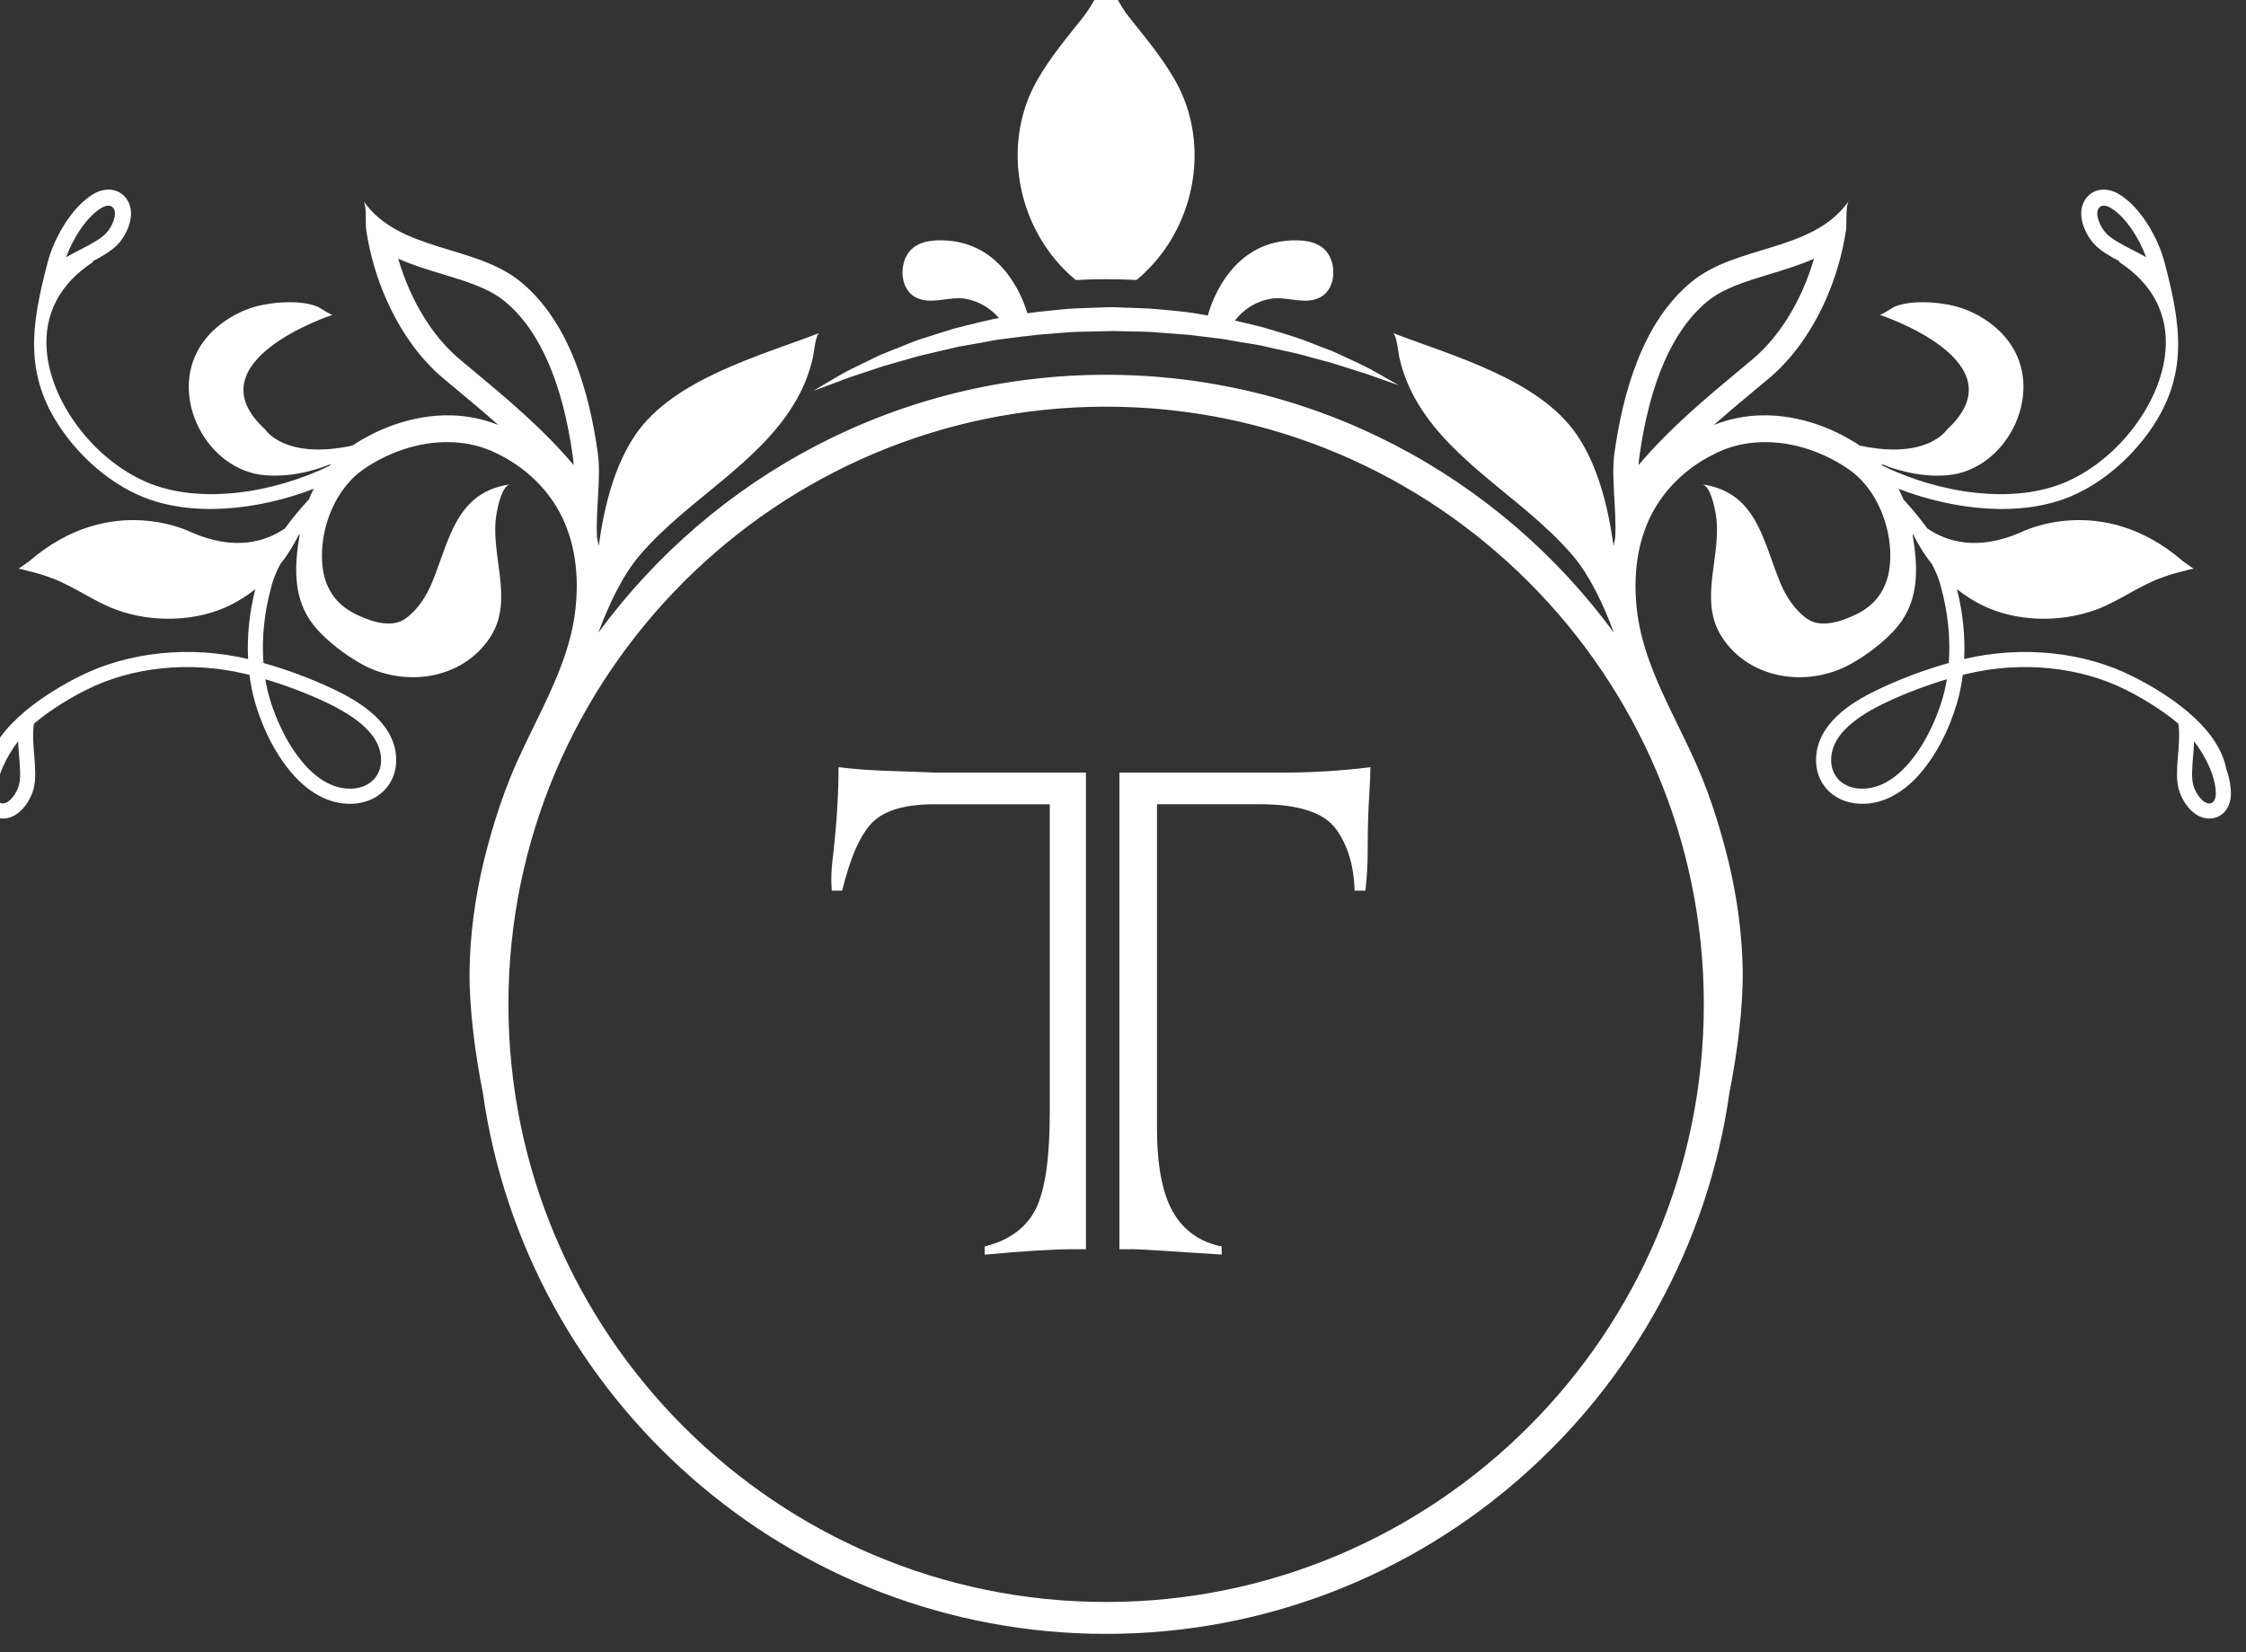 <?xml version="1.0" encoding="UTF-8" standalone="no"?>
<!-- Created with Inkscape (http://www.inkscape.org/) -->

<svg
   width="20.199mm"
   height="14.859mm"
   viewBox="0 0 20.199 14.859"
   version="1.1"
   id="svg255746"
   inkscape:version="1.1 (c68e22c387, 2021-05-23)"
   sodipodi:docname="logo-tutko-white.svg"
   xmlns:inkscape="http://www.inkscape.org/namespaces/inkscape"
   xmlns:sodipodi="http://sodipodi.sourceforge.net/DTD/sodipodi-0.dtd"
   xmlns="http://www.w3.org/2000/svg"
   xmlns:svg="http://www.w3.org/2000/svg">
  <rect x="0" y="0" width="20.199" height="14.859" fill="#333333" stroke="none"/>
  <sodipodi:namedview
     id="namedview255748"
     pagecolor="#ffffff"
     bordercolor="#666666"
     borderopacity="1.0"
     inkscape:pageshadow="2"
     inkscape:pageopacity="0.0"
     inkscape:pagecheckerboard="0"
     inkscape:document-units="mm"
     showgrid="false"
     fit-margin-top="0"
     fit-margin-left="0"
     fit-margin-right="0"
     fit-margin-bottom="0"
     inkscape:showpageshadow="false"
     inkscape:zoom="3.1108586"
     inkscape:cx="-16.554915"
     inkscape:cy="13.661823"
     inkscape:window-width="2400"
     inkscape:window-height="1421"
     inkscape:window-x="2391"
     inkscape:window-y="-9"
     inkscape:window-maximized="1"
     inkscape:current-layer="layer1" />
  <defs
     id="defs255743">
    <clipPath
       clipPathUnits="userSpaceOnUse"
       id="clipPath854">
      <rect
         style="opacity:1;fill:#000000;fill-opacity:0.408;stroke:none;stroke-width:1.2;stroke-linecap:round;stroke-miterlimit:4;stroke-dasharray:none;stroke-dashoffset:0;stroke-opacity:1"
         id="rect856"
         width="254"
         height="83.943"
         x="-303.893"
         y="24.674" />
    </clipPath>
    <clipPath
       clipPathUnits="userSpaceOnUse"
       id="clipPath260-6">
      <path
         d="M 0,800 H 800 V 0 H 0 Z"
         id="path258-0" />
    </clipPath>
    <clipPath
       clipPathUnits="userSpaceOnUse"
       id="clipPath260-6-4">
      <path
         d="M 0,800 H 800 V 0 H 0 Z"
         id="path258-0-7" />
    </clipPath>
  </defs>
  <g
     inkscape:label="Warstwa 1"
     inkscape:groupmode="layer"
     id="layer1"
     transform="translate(-101.665,-92.739)">
    <g
       style="fill:#ffffff"
       transform="matrix(0.364,0,0,0.364,311.367,223.649)"
       id="g313">
      <g
         style="fill:#ffffff"
         id="g242-3"
         transform="matrix(0.353,0,0,-0.353,-592.165,-328.494)" />
      <g
         style="fill:#ffffff"
         id="g246-1"
         transform="matrix(0.353,0,0,-0.353,-489.135,-321.456)" />
      <g
         aria-label="T"
         id="text252-9"
         style="font-size:22.884px;font-family:'Colonna MT';-inkscape-font-specification:'Colonna MT, Normal';stroke-width:0.353">
        <path
           d="m -548.156,-328.775 h -0.291 v -11.777 h 4.023 q 1.106,0 2.179,-0.134 0,0.212 -0.034,0.771 -0.034,0.514 -0.034,1.285 0,0.492 -0.056,0.994 h -0.268 q -0.022,-0.916 -0.458,-1.52 -0.447,-0.615 -1.888,-0.615 h -2.536 v 8 q 0,1.374 0.391,2.067 0.391,0.693 1.207,0.86 v 0.201 q -1.978,-0.134 -2.235,-0.134 z m -4.805,-11.777 h 3.687 v 11.777 h -0.335 q -0.726,0 -2.168,0.134 v -0.201 q 0.927,-0.235 1.274,-0.95 0.335,-0.704 0.335,-2.346 v -7.632 h -2.849 q -1.084,0 -1.531,0.447 -0.447,0.447 -0.749,1.687 h -0.257 q -0.011,-0.145 -0.011,-0.313 0,-0.223 0.045,-0.57 0.134,-1.196 0.134,-2.168 0.592,0.078 1.475,0.101 z"
           id="path257685" />
      </g>
      <g
         style="fill:#ffffff"
         id="g254-3"
         transform="matrix(0.353,0,0,-0.353,-753.451,-110.975)">
        <g
           style="fill:#ffffff"
           id="g256-4"
           clip-path="url(#clipPath260-6-4)">
          <g
             style="fill:#ffffff"
             id="g262-4"
             transform="translate(657.395,648.449)">
            <path
               d="m 0,0 c -0.094,-0.2 -0.228,-0.238 -0.34,-0.247 -0.446,-0.036 -0.996,0.686 -1.152,1.309 -0.131,0.506 -0.07,1.23 -0.007,1.996 0.027,0.346 0.059,0.695 0.069,1.046 C -0.625,3.07 0.103,1.584 0.091,0.42 0.088,0.263 0.06,0.119 0,0 m -18.79,8.116 c -0.481,-2.61 -2.728,-7.441 -5.978,-7.328 -0.687,0.023 -1.274,0.29 -1.644,0.749 -0.362,0.445 -0.496,1.049 -0.383,1.699 0.233,1.334 1.515,2.525 3.915,3.641 1.322,0.617 2.755,1.157 4.15,1.57 -0.02,-0.11 -0.04,-0.221 -0.06,-0.331 m -21.518,15.327 c 0.01,0.205 0.026,0.4 0.052,0.581 0.724,5.204 2.325,8.86 4.757,10.869 1.121,0.925 2.691,1.402 4.353,1.906 1.012,0.306 2.083,0.631 3.115,1.086 -0.218,-0.745 -0.483,-1.472 -0.798,-2.178 -0.89,-2.004 -2.101,-3.684 -3.502,-4.859 -0.296,-0.248 -0.601,-0.501 -0.909,-0.759 -2.3,-1.914 -4.924,-4.1 -7.068,-6.646 m 4.564,-37.752 c 0,-23.066 -18.768,-41.834 -41.834,-41.834 -23.068,0 -41.834,18.768 -41.834,41.834 0,23.069 18.766,41.836 41.834,41.836 23.066,0 41.834,-18.767 41.834,-41.836 m -86.174,44.398 c -0.309,0.258 -0.614,0.511 -0.909,0.759 -1.402,1.175 -2.611,2.855 -3.504,4.86 -0.311,0.705 -0.578,1.432 -0.794,2.177 1.03,-0.455 2.1,-0.78 3.113,-1.086 1.662,-0.504 3.232,-0.981 4.353,-1.906 2.431,-2.009 4.033,-5.665 4.759,-10.871 0.024,-0.18 0.039,-0.374 0.05,-0.579 -2.142,2.546 -4.767,4.732 -7.068,6.646 M -132.276,6.877 c 2.398,-1.116 3.68,-2.307 3.914,-3.641 0.112,-0.65 -0.023,-1.254 -0.384,-1.699 -0.37,-0.459 -0.956,-0.726 -1.646,-0.749 -3.247,-0.113 -5.494,4.718 -5.976,7.328 -0.021,0.11 -0.04,0.221 -0.058,0.331 1.393,-0.413 2.824,-0.953 4.15,-1.57 m -21.387,-5.815 c -0.159,-0.623 -0.707,-1.345 -1.155,-1.309 -0.113,0.009 -0.244,0.047 -0.341,0.247 -0.057,0.119 -0.086,0.263 -0.088,0.42 -0.012,1.164 0.715,2.65 1.518,3.684 0.014,-0.351 0.042,-0.7 0.071,-1.046 0.063,-0.766 0.123,-1.49 -0.005,-1.996 m 5.762,40.374 c 0.134,0.083 0.592,0.323 0.844,-0.014 l 0.006,-0.01 c 0.277,-0.392 -0.061,-1.27 -0.539,-1.766 -0.384,-0.401 -1.071,-0.756 -1.799,-1.133 -0.326,-0.168 -0.657,-0.341 -0.98,-0.524 0.479,1.308 1.408,2.802 2.468,3.447 m 142.13,-2.923 c -0.726,0.377 -1.415,0.732 -1.798,1.133 -0.477,0.496 -0.814,1.374 -0.539,1.766 l 0.008,0.01 c 0.251,0.337 0.709,0.097 0.843,0.014 1.059,-0.645 1.989,-2.139 2.469,-3.447 -0.323,0.183 -0.655,0.356 -0.983,0.524 M 0.793,2.259 0.802,2.26 c -0.63,3.02 -4.352,5.296 -6.515,6.384 -3.439,1.73 -7.744,2.173 -11.811,1.219 0.083,1.603 -0.095,3.259 -0.502,4.888 0.524,-0.416 1.089,-0.783 1.69,-1.086 2.401,-1.214 5.528,-1.273 8.04,-0.352 1.555,0.57 2.896,1.597 4.448,2.189 0.577,0.222 1.174,0.402 1.781,0.537 0.083,0.019 0.55,0.181 0.631,0.123 l -0.767,0.541 c -5.709,4.947 -11.353,2.027 -11.353,2.027 -3.035,-1.323 -5.184,-0.66 -6.545,0.272 -0.451,0.62 -1.002,1.302 -1.676,2.036 -0.094,0.224 -0.192,0.445 -0.301,0.661 -0.015,0.029 -0.035,0.055 -0.049,0.084 3.927,-1.518 8.638,-2.016 12.146,-0.5 2.142,0.927 4.074,2.598 5.459,4.565 2.753,3.916 2.159,7.441 1.026,11.777 -0.442,1.69 -1.653,3.841 -3.174,4.77 -0.772,0.471 -1.754,0.478 -2.333,-0.301 -0.009,-0.012 -0.018,-0.024 -0.025,-0.036 -0.682,-0.97 -0.091,-2.421 0.649,-3.191 0.437,-0.455 1.067,-0.815 1.736,-1.166 l -0.032,-0.048 c 2.333,-1.513 3.455,-3.666 3.242,-6.225 -0.305,-3.644 -3.303,-7.589 -6.969,-9.176 -3.715,-1.606 -8.909,-0.773 -12.821,1.138 -0.038,0.042 -0.072,0.087 -0.111,0.129 1.455,-0.594 3.041,-0.92 4.616,-0.793 4.081,0.328 6.782,5.512 4.528,9.045 -0.938,1.476 -2.665,2.554 -4.362,2.88 -0.804,0.155 -1.668,0.226 -2.487,0.165 -0.447,-0.034 -0.886,-0.11 -1.306,-0.271 -0.175,-0.065 -0.979,-0.628 -1.101,-0.587 0.004,-0.003 9.972,-3.248 4.717,-8.034 0,0 -1.334,-2.141 -6.098,-1.122 -0.384,0.259 -0.772,0.483 -1.187,0.704 -0.556,0.294 -1.148,0.551 -1.764,0.766 -1.233,0.425 -2.579,0.683 -3.979,0.646 -1.094,-0.026 -2.222,-0.252 -3.279,-0.669 1.308,1.16 2.633,2.24 3.838,3.25 1.745,1.463 3.059,3.424 3.979,5.493 0.698,1.566 1.174,3.219 1.43,4.911 0.064,0.426 -0.052,1.672 0.19,2.017 -2.529,-3.596 -7.818,-3.023 -11.022,-5.669 -3.427,-2.831 -4.788,-7.751 -5.381,-11.984 -0.239,-1.705 0.164,-4.001 0.055,-5.91 -0.047,-0.194 -0.078,-0.391 -0.116,-0.586 -0.399,2.888 -1.138,5.722 -2.607,7.839 -2.665,3.851 -8.664,5.47 -12.848,7.077 0.278,-0.113 0.389,-1.388 0.447,-1.648 1.073,-4.969 5.508,-7.888 9.126,-10.978 1.061,-0.908 2.091,-1.863 3.001,-2.925 1.206,-1.407 2.17,-3.445 2.902,-5.427 -8.025,10.935 -20.963,18.05 -35.536,18.05 -14.573,0 -27.51,-7.116 -35.539,-18.051 0.735,1.982 1.699,4.021 2.904,5.428 0.909,1.062 1.938,2.017 3,2.925 3.617,3.09 8.053,6.009 9.126,10.978 0.057,0.26 0.168,1.535 0.446,1.648 -4.182,-1.607 -10.182,-3.226 -12.848,-7.077 -1.465,-2.117 -2.207,-4.951 -2.606,-7.839 -0.037,0.195 -0.068,0.392 -0.115,0.586 -0.109,1.909 0.295,4.205 0.054,5.91 -0.59,4.233 -1.955,9.153 -5.381,11.984 -3.204,2.646 -8.492,2.073 -11.023,5.669 0.244,-0.345 0.126,-1.591 0.191,-2.017 0.256,-1.692 0.732,-3.345 1.43,-4.911 0.92,-2.069 2.234,-4.03 3.979,-5.493 1.205,-1.01 2.528,-2.09 3.838,-3.25 -1.058,0.417 -2.185,0.643 -3.277,0.669 -1.4,0.037 -2.747,-0.221 -3.981,-0.646 -0.616,-0.215 -1.208,-0.472 -1.764,-0.766 -0.417,-0.221 -0.803,-0.445 -1.185,-0.704 -4.764,-1.019 -6.1,1.122 -6.1,1.122 -5.253,4.786 4.715,8.031 4.718,8.034 -0.123,-0.041 -0.927,0.522 -1.102,0.587 -0.422,0.161 -0.859,0.237 -1.307,0.271 -0.817,0.061 -1.683,-0.01 -2.487,-0.165 -1.694,-0.326 -3.422,-1.404 -4.362,-2.88 -2.255,-3.533 0.447,-8.717 4.529,-9.045 1.574,-0.127 3.161,0.199 4.617,0.793 -0.038,-0.042 -0.073,-0.087 -0.111,-0.129 -3.911,-1.911 -9.104,-2.744 -12.822,-1.138 -3.667,1.587 -6.663,5.532 -6.969,9.176 -0.213,2.559 0.908,4.712 3.242,6.225 l -0.031,0.048 c 0.669,0.351 1.297,0.711 1.738,1.166 0.737,0.77 1.329,2.221 0.646,3.191 -0.007,0.012 -0.016,0.024 -0.023,0.036 -0.582,0.779 -1.563,0.772 -2.335,0.301 -1.521,-0.929 -2.733,-3.08 -3.175,-4.77 -1.132,-4.336 -1.726,-7.861 1.029,-11.777 1.382,-1.967 3.314,-3.638 5.457,-4.565 3.508,-1.516 8.221,-1.018 12.148,0.5 -0.016,-0.029 -0.035,-0.055 -0.05,-0.084 -0.11,-0.216 -0.209,-0.437 -0.3,-0.661 -0.676,-0.734 -1.227,-1.416 -1.68,-2.036 -1.358,-0.932 -3.507,-1.595 -6.543,-0.272 0,0 -5.642,2.92 -11.353,-2.027 l -0.768,-0.541 c 0.082,0.058 0.549,-0.104 0.633,-0.123 0.607,-0.135 1.202,-0.315 1.781,-0.537 1.552,-0.592 2.893,-1.619 4.45,-2.189 2.508,-0.921 5.635,-0.862 8.04,0.352 0.598,0.303 1.162,0.67 1.687,1.086 -0.408,-1.629 -0.583,-3.285 -0.501,-4.888 -4.069,0.954 -8.373,0.511 -11.812,-1.219 -2.16,-1.088 -5.883,-3.364 -6.516,-6.384 l 0.009,-10e-4 c -0.225,-0.627 -0.359,-1.261 -0.354,-1.85 0.001,-0.307 0.069,-0.606 0.197,-0.866 0.217,-0.459 0.625,-0.797 1.205,-0.843 1.136,-0.093 2.015,1.119 2.264,2.103 0.323,1.275 -0.202,3.072 0.016,4.531 1.286,1.095 2.789,1.93 3.653,2.365 3.229,1.624 7.28,2.036 11.117,1.13 0.105,-0.025 0.213,-0.05 0.317,-0.078 0.036,-0.278 0.078,-0.553 0.13,-0.826 0.252,-1.377 0.967,-3.476 2.208,-5.244 1.396,-1.992 3.072,-3.011 4.844,-2.951 1.001,0.036 1.863,0.441 2.433,1.143 0.556,0.685 0.769,1.59 0.602,2.547 -0.4,2.26 -2.766,3.603 -4.51,4.414 -1.506,0.703 -3.15,1.31 -4.729,1.751 -0.129,1.747 0.058,3.573 0.559,5.357 l 0.01,0.047 c 0.003,0.011 0.115,0.562 0.612,1.52 0.09,0.114 0.181,0.229 0.268,0.347 0.384,0.529 0.714,1.089 1.01,1.669 0.03,0.039 0.055,0.076 0.086,0.117 -0.381,-2.251 -0.526,-4.577 1.014,-6.468 0.466,-0.571 1.04,-1.088 1.623,-1.542 0.53,-0.412 1.105,-0.8 1.693,-1.125 2.983,-1.647 7.043,-1.111 8.997,1.883 1.746,2.674 -0.105,5.889 0.463,8.761 0.081,0.402 0.356,1.858 0.95,1.94 -3.799,-0.522 -4.26,-3.879 -5.47,-6.841 -0.396,-0.97 -1.03,-1.966 -1.902,-2.574 -1.006,-0.702 -2.528,-0.137 -3.522,0.357 -0.476,0.242 -0.954,0.582 -1.348,1.053 -0.391,0.47 -0.69,1.075 -0.837,1.794 -0.276,1.452 -0.052,3.324 0.836,4.995 0.218,0.42 0.488,0.818 0.795,1.191 0.151,0.189 0.326,0.357 0.494,0.532 0.176,0.15 0.311,0.289 0.567,0.467 0.391,0.29 0.881,0.58 1.355,0.823 0.484,0.25 0.994,0.464 1.522,0.641 2.103,0.708 4.564,0.774 6.674,-0.333 2.193,-1.079 4.023,-2.96 4.855,-5.368 0.43,-1.194 0.62,-2.493 0.626,-3.807 -0.002,-1.323 -0.168,-2.633 -0.534,-3.924 -0.712,-2.592 -2.063,-5.041 -3.255,-7.576 -1.241,-2.57 -2.074,-5.206 -2.721,-7.813 -0.625,-2.609 -0.961,-5.202 -0.994,-7.666 -0.034,-2.515 0.366,-5.707 0.932,-8.547 3.023,-21.374 21.427,-37.87 43.623,-37.87 22.193,0 40.599,16.496 43.623,37.871 0.565,2.839 0.964,6.031 0.932,8.546 -0.036,2.464 -0.37,5.057 -0.998,7.666 -0.644,2.607 -1.478,5.243 -2.718,7.813 -1.192,2.535 -2.542,4.984 -3.255,7.576 -0.365,1.291 -0.533,2.601 -0.533,3.924 0.006,1.314 0.195,2.613 0.626,3.807 0.831,2.408 2.659,4.289 4.855,5.368 2.108,1.107 4.569,1.041 6.673,0.333 0.528,-0.177 1.038,-0.391 1.521,-0.641 0.474,-0.243 0.965,-0.533 1.355,-0.823 0.257,-0.178 0.393,-0.317 0.565,-0.467 0.171,-0.175 0.344,-0.343 0.495,-0.532 0.307,-0.373 0.579,-0.771 0.794,-1.191 0.89,-1.671 1.115,-3.543 0.837,-4.995 -0.146,-0.719 -0.446,-1.324 -0.838,-1.794 -0.39,-0.471 -0.87,-0.811 -1.347,-1.053 -0.993,-0.494 -2.515,-1.059 -3.521,-0.357 -0.871,0.608 -1.508,1.604 -1.903,2.574 -1.209,2.962 -1.667,6.319 -5.468,6.841 0.595,-0.082 0.868,-1.538 0.948,-1.94 0.569,-2.872 -1.282,-6.087 0.463,-8.761 1.953,-2.994 6.016,-3.53 8.995,-1.883 0.59,0.325 1.165,0.713 1.696,1.125 0.584,0.454 1.157,0.971 1.623,1.542 1.54,1.891 1.395,4.217 1.015,6.468 0.031,-0.041 0.055,-0.078 0.083,-0.117 0.297,-0.58 0.626,-1.14 1.013,-1.669 0.087,-0.118 0.177,-0.233 0.269,-0.347 0.495,-0.958 0.608,-1.509 0.609,-1.52 l 0.011,-0.047 c 0.498,-1.784 0.686,-3.61 0.558,-5.357 -1.577,-0.441 -3.221,-1.048 -4.727,-1.751 -1.745,-0.811 -4.111,-2.154 -4.51,-4.414 -0.167,-0.957 0.047,-1.862 0.601,-2.547 0.572,-0.702 1.433,-1.107 2.435,-1.143 1.771,-0.06 3.446,0.959 4.843,2.951 1.24,1.768 1.956,3.867 2.207,5.244 0.052,0.273 0.095,0.548 0.129,0.826 0.105,0.028 0.212,0.053 0.318,0.078 3.837,0.906 7.888,0.494 11.116,-1.13 0.867,-0.435 2.369,-1.27 3.657,-2.365 0.214,-1.459 -0.311,-3.256 0.012,-4.531 0.249,-0.984 1.13,-2.196 2.265,-2.103 0.58,0.046 0.988,0.384 1.207,0.843 0.126,0.26 0.193,0.559 0.193,0.866 0.006,0.589 -0.129,1.223 -0.353,1.85"
               style="fill:#ffffff;fill-opacity:1;fill-rule:nonzero;stroke:none"
               id="path264-2" />
          </g>
          <g
             style="fill:#ffffff"
             id="g266-8"
             transform="translate(598.698,678.385)">
            <path
               d="M 0,0 C -0.506,0.298 -1.145,0.603 -1.887,0.942 -2.259,1.111 -2.648,1.305 -3.07,1.485 -3.497,1.65 -3.947,1.823 -4.417,2.003 -5.35,2.391 -6.398,2.692 -7.504,3.028 c -0.552,0.179 -1.138,0.288 -1.725,0.441 -0.211,0.051 -0.425,0.1 -0.638,0.15 0.621,0.802 1.5,1.359 2.507,1.526 1.137,0.189 2.458,-0.483 3.518,0.13 0.912,0.53 1.043,1.841 0.661,2.715 -0.408,0.929 -1.302,1.214 -2.252,1.242 -4.581,0.134 -6.055,-4.249 -6.332,-5.259 -0.394,0.066 -0.785,0.131 -1.182,0.198 -0.65,0.089 -1.314,0.145 -1.98,0.208 -0.333,0.027 -0.672,0.07 -1.002,0.085 l -0.988,0.036 -0.992,0.036 -0.496,0.018 C -18.62,4.559 -18.756,4.549 -18.936,4.546 -19.61,4.521 -20.283,4.495 -20.956,4.47 -21.627,4.451 -22.293,4.354 -22.953,4.299 -23.438,4.256 -23.918,4.2 -24.39,4.127 c -0.373,1.24 -1.913,5.233 -6.287,5.105 -0.952,-0.028 -1.844,-0.313 -2.252,-1.242 -0.384,-0.874 -0.253,-2.185 0.661,-2.715 1.06,-0.613 2.379,0.059 3.516,-0.13 0.936,-0.155 1.766,-0.645 2.374,-1.355 -0.142,-0.025 -0.288,-0.051 -0.43,-0.075 -0.617,-0.138 -1.221,-0.28 -1.81,-0.43 -0.296,-0.074 -0.586,-0.147 -0.873,-0.219 -0.284,-0.088 -0.566,-0.176 -0.841,-0.261 -0.549,-0.175 -1.086,-0.345 -1.605,-0.51 -0.512,-0.176 -0.996,-0.387 -1.463,-0.568 -0.468,-0.19 -0.919,-0.355 -1.338,-0.541 -0.414,-0.2 -0.807,-0.39 -1.175,-0.569 -0.368,-0.179 -0.71,-0.346 -1.026,-0.502 -0.314,-0.16 -0.586,-0.332 -0.84,-0.473 -1.007,-0.586 -1.575,-0.935 -1.575,-0.935 0,0 0.628,0.223 1.715,0.635 0.276,0.101 0.573,0.228 0.904,0.337 0.331,0.109 0.69,0.226 1.07,0.352 0.38,0.126 0.784,0.26 1.209,0.402 0.433,0.123 0.889,0.253 1.363,0.389 0.477,0.128 0.963,0.286 1.479,0.406 0.515,0.12 1.05,0.244 1.598,0.373 0.275,0.063 0.551,0.127 0.832,0.192 0.286,0.05 0.573,0.1 0.864,0.15 0.581,0.107 1.172,0.214 1.773,0.325 1.217,0.145 2.463,0.346 3.746,0.423 0.64,0.042 1.282,0.129 1.931,0.138 0.649,0.014 1.301,0.029 1.95,0.044 l 0.467,0.014 0.497,-0.011 0.992,-0.022 0.989,-0.021 c 0.327,-0.009 0.637,-0.047 0.957,-0.068 0.632,-0.048 1.264,-0.095 1.886,-0.142 0.624,-0.077 1.241,-0.151 1.849,-0.226 0.61,-0.055 1.196,-0.193 1.779,-0.281 0.581,-0.105 1.157,-0.168 1.704,-0.302 1.093,-0.259 2.148,-0.446 3.092,-0.726 0.476,-0.128 0.933,-0.25 1.367,-0.366 0.433,-0.121 0.837,-0.26 1.223,-0.377 0.764,-0.245 1.446,-0.436 1.983,-0.649 1.093,-0.391 1.728,-0.603 1.728,-0.603 0,0 -0.572,0.338 -1.593,0.907"
               style="fill:#ffffff;fill-opacity:1;fill-rule:nonzero;stroke:none"
               id="path268-9" />
          </g>
          <g
             style="fill:#ffffff"
             id="g270-6"
             transform="translate(581.949,684.845)">
            <path
               d="m 0,0 c 4.061,3.369 5.28,9.381 2.72,13.933 -0.913,1.621 -2.118,3.04 -3.268,4.494 -0.635,0.803 -1.044,1.762 -1.586,2.628 -0.54,-0.866 -0.948,-1.825 -1.584,-2.628 -1.149,-1.454 -2.355,-2.873 -3.267,-4.494 -2.56,-4.553 -1.34,-10.566 2.722,-13.935 0.71,0.034 1.426,0.055 2.147,0.055 C -1.407,0.053 -0.702,0.032 0,0"
               style="fill:#ffffff;fill-opacity:1;fill-rule:nonzero;stroke:none"
               id="path272-9" />
          </g>
        </g>
      </g>
    </g>
  </g>
</svg>
